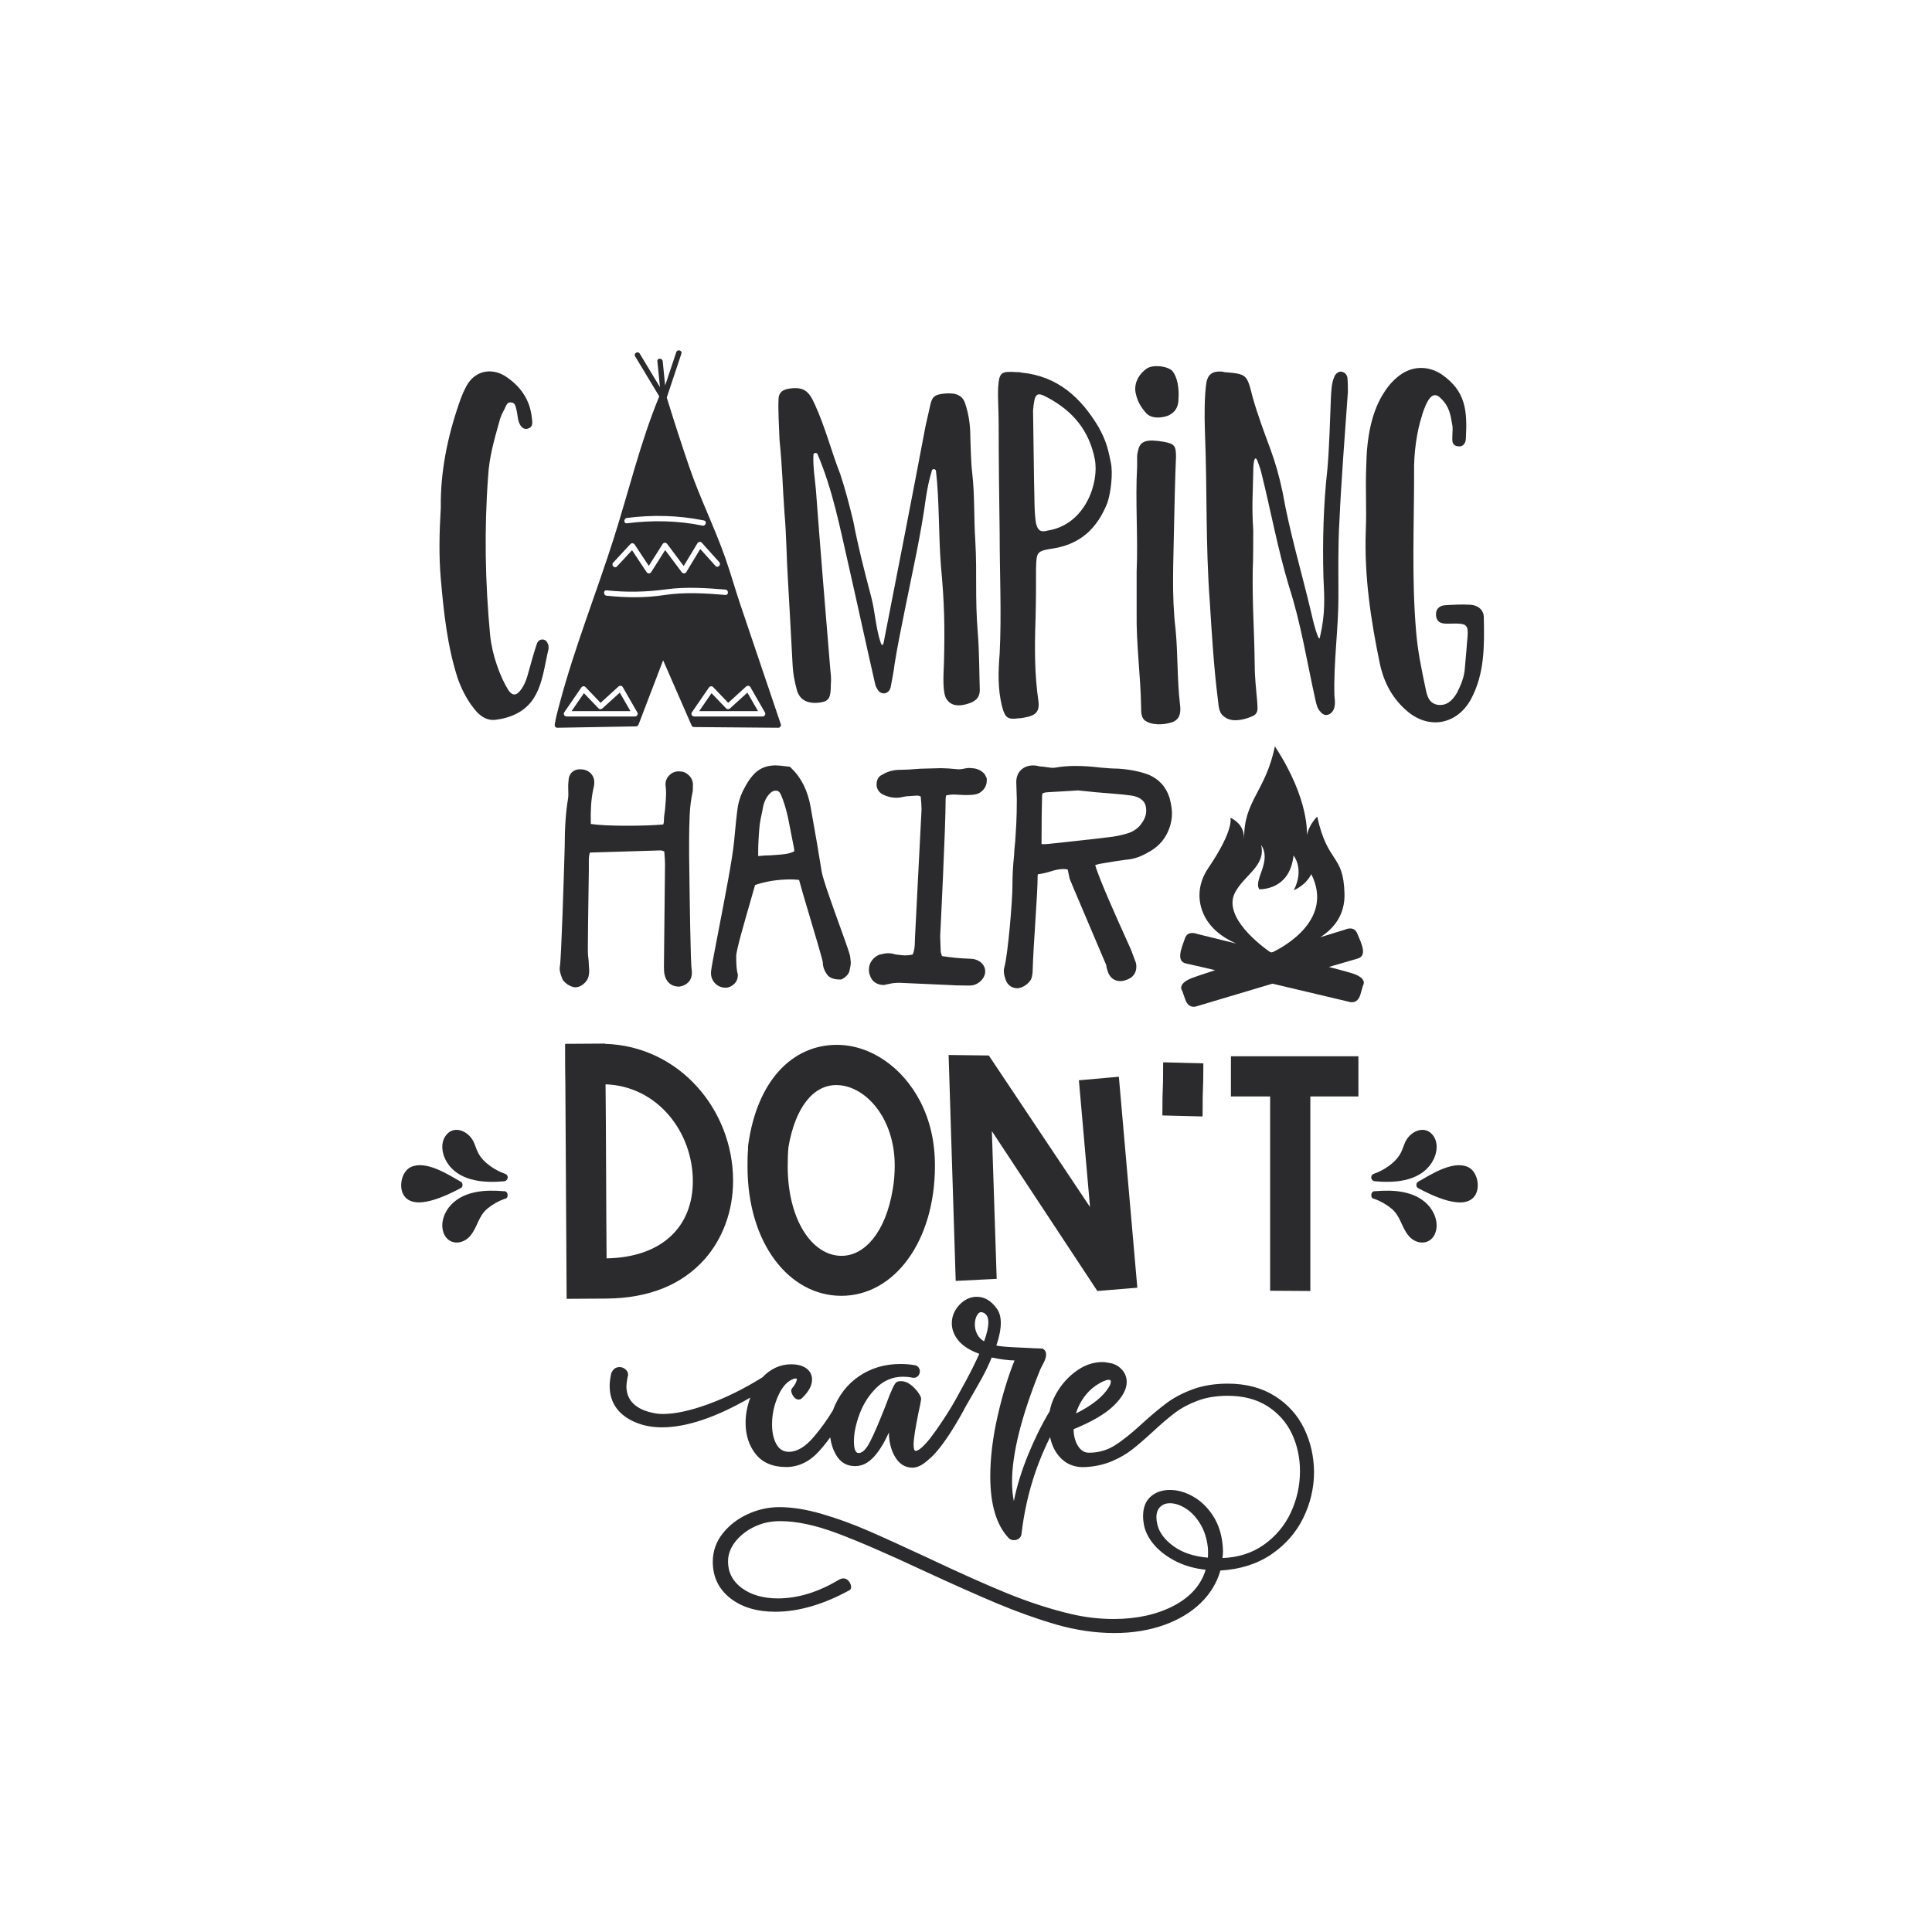 <?xml version="1.0" encoding="utf-8"?>
<!-- Generator: Adobe Illustrator 21.0.0, SVG Export Plug-In . SVG Version: 6.00 Build 0)  -->
<svg version="1.1" id="Calque_1" xmlns="http://www.w3.org/2000/svg" xmlns:xlink="http://www.w3.org/1999/xlink" x="0px" y="0px"
	 viewBox="0 0 1080 1080" style="enable-background:new 0 0 1080 1080;" xml:space="preserve">
<style type="text/css">
	.st0{fill:#2B2B2D;}
</style>
<path class="st0" d="M729.02,798.55c-3.64-7.51-9.17-13.63-16.43-18.2c-7.27-4.57-16.12-6.89-26.3-6.89
	c-7.13,0-13.62,1.04-19.3,3.09c-5.67,2.04-10.62,4.63-14.71,7.67c-4.07,3.02-8.78,6.97-14.02,11.74
	c-5.88,5.42-11.03,9.52-15.3,12.17c-4.21,2.62-9,3.94-14.24,3.94c-2.52,0-4.53-1.24-6.13-3.79c-1.58-2.51-2.41-5.65-2.45-9.35
	c10.22-4.16,17.78-8.59,22.47-13.17c4.8-4.68,7.23-9.12,7.23-13.2c0-2.56-0.83-4.81-2.48-6.7c-1.63-1.87-3.62-3.13-5.96-3.74
	c-2.39-0.48-4.08-0.71-5.17-0.71c-4.86,0-9.54,1.53-13.91,4.54c-4.34,2.99-7.97,6.77-10.79,11.24c-2.46,3.89-4.04,7.8-4.72,11.62
	c-4.53,7.59-8.62,15.87-12.17,24.62c-3.66,9.01-6.31,17.64-7.89,25.7c-0.67-3.29-1.01-6.87-1.01-10.66
	c0-15.93,5.28-37.03,15.69-62.71c0.22-0.56,0.83-1.78,1.81-3.62c1.04-1.96,1.54-3.58,1.54-4.95c0-1.47-0.62-2.56-1.83-3.23
	l-0.17-0.06c-1.69-0.24-4.26-0.12-6.88-0.35c-0.92,0-4.12-0.15-9.5-0.44c-4.76-0.25-7.93-0.58-9.43-0.96
	c1.64-4.83,2.48-9.07,2.48-12.6c0-3.36-0.74-6.04-2.19-7.97c-3.12-4.43-6.9-6.67-11.24-6.67c-3.62,0-6.89,1.52-9.71,4.52
	c-2.81,2.99-4.24,6.46-4.24,10.3c0,3.49,1.3,6.8,3.87,9.84c2.47,2.93,6.34,5.36,11.5,7.22c-2.37,5.27-5.05,10.64-7.97,15.98
	c-3.03,5.53-4.83,8.82-5.41,9.85c-0.7,1.17-1.23,2.08-1.58,2.73c-0.11,0.21-0.21,0.38-0.28,0.51l-0.38,0.62
	c-0.07,0.11-0.14,0.22-0.19,0.31l-0.03,0.07c-0.99,1.65-2.5,4.04-4.52,7.1c-2.42,3.69-4.82,7.08-7.13,10.09
	c-4.77,5.9-7.06,7.06-8.17,6.98c-0.68,0-1.07-1.28-1.07-3.52c0-2.98,0.94-9.06,2.78-18.06c0.83-3.67,1.29-6.03,1.4-7.19
	c0.14-0.85-0.36-2.05-1.57-3.78c-1.13-1.6-2.54-3.08-4.21-4.38c-1.72-1.35-3.53-2.03-5.37-2.03c-1.02,0-1.78,0.13-2.28,0.39
	c-0.49,0.2-1.24,0.81-2.63,3.84c-1,2.17-2.33,5.5-3.94,9.9c-3.37,8.58-6.21,15.18-8.45,19.61c-2.17,4.28-4.34,6.45-6.45,6.45
	c-1.75,0-2.64-2.24-2.64-6.66c0-4.47,1.08-9.61,3.2-15.29c2.12-5.67,5.31-10.6,9.49-14.66c4.13-4.02,9.1-6.06,14.76-6.06
	c1.71,0,3.44,0.17,5.13,0.51c1.21,0.27,2.24,0.02,3.07-0.73c0.8-0.73,1.21-1.71,1.21-2.9c0-0.68-0.24-1.36-0.7-2.03
	c-0.49-0.69-1.15-1.11-1.98-1.25c-2.47-0.47-5.27-0.71-8.3-0.71c-8.56,0-16.3,2.29-22.99,6.81c-6.68,4.51-11.61,10.95-14.68,19.17
	c-3.18,5.25-6.8,10.27-10.75,14.9c-4.65,5.45-9.29,8.21-13.77,8.21c-3.1,0-5.38-1.37-6.99-4.2c-1.64-2.88-2.47-6.64-2.47-11.2
	c0-5.5,1.16-10.87,3.45-15.96c2.26-5.03,5.16-8.2,8.59-9.42c1.25-0.35,1.62-0.17,1.7-0.11c0.03,0.02,0.11,0.08,0.11,0.33
	c0,0.62-0.24,1.39-0.73,2.3c-0.5,0.95-1.15,1.88-1.92,2.76c-0.48,0.49-0.59,1.26-0.3,2.32c0.25,0.94,0.72,1.83,1.41,2.64
	c0.73,0.87,1.6,1.31,2.57,1.31c0.85,0,1.57-0.36,2.09-1.01c3.58-3.46,5.39-6.87,5.39-10.14c0-2.6-1.07-4.71-3.17-6.26
	c-2.06-1.51-4.92-2.28-8.51-2.28c-6.03,0-11.43,2.45-16.04,7.27c-10.15,6.34-20.35,11.4-30.34,15.03
	c-9.97,3.63-18.47,5.47-25.25,5.47c-1.93,0-3.66-0.17-5.15-0.52c-4.88-0.91-8.71-2.66-11.36-5.2c-2.62-2.51-3.95-5.83-3.95-9.86
	c0-0.89,0.23-2.62,0.67-5.07c0.53-1.47,0.26-2.79-0.8-3.92c-1.03-1.09-2.27-1.64-3.68-1.64c-2.2,0-3.76,1.17-4.68,3.54
	c-0.59,2.71-0.88,5.03-0.88,6.92c0,4.86,1.3,9.08,3.85,12.53c2.55,3.44,6.24,6.14,10.95,8.03c4.23,1.76,9.12,2.66,14.52,2.66
	c13.7,0,30.29-5.6,49.32-16.64c-1.76,4.71-2.65,9.43-2.65,14.04c0,6.96,1.92,12.88,5.7,17.61c3.81,4.76,9.52,7.17,16.99,7.17
	c6.87,0,13.05-2.96,18.36-8.81c2.03-2.24,4.14-4.84,6.26-7.77c0.49,3.63,1.58,6.91,3.24,9.78c2.41,4.17,5.97,6.28,10.56,6.28
	c0.96,0,1.7-0.06,2.16-0.18c5.94-0.79,11.6-7.03,16.84-18.57c0.04,4.94,1.08,9.3,3.1,12.99c2.41,4.4,5.79,6.64,10.05,6.64
	c2.56,0,5.31-1.28,8.19-3.79l2.82-2.47c5.14-5.14,11.1-13.87,17.71-25.94c0.16-0.25,0.28-0.5,0.36-0.75l1.57-2.76
	c3.37-5.81,6.13-10.66,8.22-14.42c2.02-3.65,3.86-7.51,5.46-11.46c4.85,1.04,9.14,1.59,12.75,1.66c-3.6,8.91-6.78,19.34-9.44,31.02
	c-2.73,11.98-4.12,23.36-4.12,33.83c0,15.67,3.46,27.25,10.28,34.42c0.79,0.79,1.79,1.19,2.97,1.19c1.04,0,1.96-0.3,2.75-0.89
	c0.8-0.6,1.28-1.39,1.42-2.35c1.39-12.02,3.99-23.68,7.75-34.66c2.23-6.52,5.01-13.14,8.26-19.71c0.88,4.2,2.54,7.76,4.94,10.61
	c3.82,4.53,8.95,6.59,15.27,6.12c5.27-0.35,10.11-1.45,14.4-3.27c4.27-1.81,8.07-4.01,11.29-6.53c3.2-2.5,7.06-5.83,11.48-9.9
	c4.74-4.4,8.93-7.97,12.45-10.63c3.5-2.64,7.75-4.91,12.63-6.74c4.87-1.83,10.54-2.76,16.86-2.76c8.71,0,16.2,1.97,22.27,5.86
	c6.06,3.89,10.64,9.08,13.62,15.43c2.98,6.37,4.49,13.38,4.49,20.84c0,8.03-1.72,15.81-5.11,23.11
	c-3.38,7.28-8.47,13.35-15.12,18.06c-6.5,4.59-14.26,7.08-23.08,7.4c0.19-1.6,0.28-2.9,0.28-3.88l-0.18-3.16
	c-0.59-6.46-2.44-12.09-5.5-16.74c-3.06-4.65-6.79-8.23-11.09-10.64c-4.31-2.42-8.65-3.65-12.91-3.65c-4.3,0-7.91,1.25-10.72,3.7
	c-2.84,2.47-4.28,6.16-4.28,10.95c0,1.65,0.18,3.39,0.54,5.17c0.83,3.91,2.84,7.69,5.97,11.23c3.11,3.53,7.22,6.56,12.21,9.03
	c4.82,2.38,10.28,3.9,16.26,4.53c-2.5,8.41-8.41,15.13-17.58,20c-9.43,5-20.82,7.54-33.83,7.54c-7.95,0-15.97-0.94-23.82-2.78
	c-11.67-2.77-23.69-6.67-35.74-11.59c-12.06-4.93-26.98-11.6-44.35-19.82c-13.69-6.38-24.95-11.5-33.47-15.2
	c-8.54-3.72-17.23-6.87-25.83-9.37c-8.62-2.51-16.6-3.78-23.72-3.78c-6.1,0-12.08,1.34-17.77,3.98c-5.69,2.64-10.4,6.3-13.98,10.89
	c-3.61,4.61-5.43,9.89-5.43,15.68c0,8.39,3.27,15.22,9.71,20.31c6.41,5.05,14.89,7.62,25.2,7.62c13.07,0,27.08-4.08,41.7-12.15
	c0.63-0.47,0.84-1.28,0.63-2.41c-0.19-1.02-0.67-1.96-1.43-2.78c-1.37-1.49-3.23-1.74-5.34-0.53
	c-11.51,6.91-22.95,10.41-33.98,10.41c-8.23,0-15.04-1.94-20.23-5.75c-5.14-3.79-7.74-8.79-7.74-14.88c0-3.71,1.23-7.26,3.66-10.53
	c2.45-3.3,5.69-6.05,9.62-8.16c3.94-2.11,8.07-3.36,12.33-3.7c0.78-0.11,2.05-0.17,3.77-0.17c8.98,0,19.62,2.28,31.62,6.78
	c12.03,4.51,28.3,11.56,48.36,20.95c15.71,7.28,29.44,13.39,40.81,18.18c11.33,4.76,22.55,8.77,33.34,11.9
	c10.94,3.14,21.86,4.74,32.46,4.74c10.14,0,19.49-1.51,27.77-4.48c8.3-2.98,15.24-7.16,20.62-12.43c5.3-5.19,8.96-11.26,10.87-18.04
	c10.95-0.63,20.46-3.62,28.28-8.89c7.9-5.33,13.95-12.18,17.99-20.37c4.03-8.19,6.08-16.9,6.08-25.9
	C734.48,814.17,732.64,806.05,729.02,798.55z M601.47,790.14c1.07-3.59,2.82-6.96,5.2-10.02c2.62-3.36,6.02-6.04,10.1-7.97
	c1.33-0.55,2.33-0.84,2.95-0.84c1.1,0,1.25,0.52,1.25,1.07c0,0.83-0.38,1.86-1.15,3.06C616.74,780.63,610.57,785.57,601.47,790.14z
	 M552.5,739.2c0,2.73-0.8,6.3-2.39,10.63c-1.64-0.97-2.9-2.24-3.75-3.8c-0.94-1.72-1.42-3.61-1.42-5.61c0-2.11,0.45-3.9,1.32-5.33
	c0.66-1.08,1.39-1.61,2.2-1.61c0.18,0,0.37,0.03,0.56,0.08C551.36,734.21,552.5,736.05,552.5,739.2z M675.31,867.95
	c0,1.17-0.04,2.11-0.11,2.78c-7.7-0.62-14.12-2.75-19.1-6.33c-5.06-3.64-8.13-7.77-9.15-12.29c-0.34-1.47-0.51-2.78-0.51-3.91
	c0-2.53,0.71-4.49,2.12-5.84c1.43-1.38,3.2-2.04,5.42-2.04c2.8,0,5.77,0.97,8.82,2.89c3.06,1.93,5.77,4.78,8.05,8.49
	c2.28,3.7,3.72,8.07,4.3,13C675.25,865.5,675.31,866.6,675.31,867.95z"/>
<path class="st0" d="M768.03,656.15c2.83-0.96,5.59-2.45,8.03-4.16c2.8-1.97,5.38-4.45,6.98-7.51c1.29-2.46,1.8-5.2,3.32-7.56
	c3.49-5.39,10.97-7.86,15.05-1.75c3.31,5.03,1.29,12.02-2.19,16.39c-7.17,8.99-20.09,9.74-30.63,8.78
	C766.21,660.11,765.69,656.94,768.03,656.15z M768.77,665.9c-1.36-0.21-2.22,0.98-2.2,2.18c-0.06,1.01,0.48,2,1.64,2.08
	c3.43,1.19,6.8,3.11,9.58,5.4c5.2,4.28,5.61,10.54,9.74,15.37c4.49,5.24,12.45,5.09,14.9-1.93c1.88-5.38-0.52-11.59-4.28-15.54
	C790.73,665.65,778.82,665.01,768.77,665.9z M820.62,652.38c-8.48-3.89-20.89,4.29-27.79,8.16c-0.76,0.43-1.06,1.09-1.04,1.75
	c-0.1,0.72,0.18,1.47,1.04,1.93c7.04,3.7,26.52,13.7,32.08,3.46C827.48,662.94,825.7,654.71,820.62,652.38z M282.31,656.15
	c-2.83-0.96-5.59-2.45-8.03-4.16c-2.8-1.97-5.38-4.45-6.98-7.51c-1.29-2.46-1.8-5.2-3.32-7.56c-3.49-5.39-10.97-7.86-15.05-1.75
	c-3.31,5.03-1.29,12.02,2.19,16.39c7.17,8.99,20.09,9.74,30.63,8.78C284.12,660.11,284.64,656.94,282.31,656.15z M281.57,665.9
	c-10.05-0.9-21.96-0.25-29.39,7.55c-3.76,3.95-6.16,10.16-4.28,15.54c2.45,7.02,10.41,7.17,14.9,1.93
	c4.13-4.82,4.54-11.09,9.74-15.37c2.79-2.29,6.16-4.21,9.58-5.4c1.16-0.08,1.71-1.07,1.64-2.08
	C283.79,666.89,282.93,665.69,281.57,665.9z M258.54,662.28c0.02-0.66-0.28-1.32-1.04-1.75c-6.9-3.87-19.3-12.05-27.79-8.16
	c-5.08,2.33-6.85,10.57-4.29,15.28c5.56,10.24,25.04,0.25,32.08-3.46C258.36,663.75,258.63,663,258.54,662.28z"/>
<path class="st0" d="M338.24,583.51v-0.14l-22.34,0.14v6.22c0,4.38,0,9.76,0.14,16.12l0.71,120.2l22.48-0.14
	c23.62-0.28,41.86-7.64,54.73-22.06c10.04-11.45,15.84-26.87,15.84-43.84C409.79,620.56,379.95,584.79,338.24,583.51z
	 M339.08,703.43c-0.28-34.93-0.28-71.98-0.57-97.29c28.85,0.99,48.79,26.44,48.79,54.16C387.31,685.19,370.62,702.87,339.08,703.43z
	 M467.77,584.08c-24.75,0-44.55,19.94-49.49,55.86c-0.14,0.99-0.14,1.84-0.14,2.69c-0.28,3.25-0.28,6.36-0.28,9.48
	c0,42.99,23.33,72.26,52.46,72.26c29.56,0,52.32-30.4,52.32-72.69c0-13.29-2.69-25.31-8.34-36.2
	C504.4,596.52,486.58,584.08,467.77,584.08z M499.02,664.97c-3.96,23.9-15.7,37.05-28.57,37.05c-16.69,0-30.12-20.51-30.12-50.06
	c0-3.96,0.14-8.2,0.42-10.75c3.82-22.2,13.86-34.65,26.73-34.65c15.98,0,32.67,18.1,32.67,44.97
	C500.15,655.78,499.87,660.3,499.02,664.97z M625.45,601.9l10.32,117.94l-22.34,1.84l-58.97-89.37l2.69,82.59l-22.91,1.13
	l-3.96-126.28l22.48,0.28l56.57,84.71l-6.22-70.85L625.45,601.9z M650.34,593.84l22.34,0.57c0,18.67-0.42,8.63-0.42,28.28
	c0,0.71,0,1.27-0.14,1.41l-22.34-0.57c0-19.51,0.42-9.05,0.42-29.41L650.34,593.84z M759.36,590.44v22.48h-26.87v108.75l-22.48-0.14
	v-108.6h-21.92v-22.48H759.36z"/>
<path class="st0" d="M385.14,433.47c1.46,1.46,2.22,3.24,2.22,5.15l-0.08,3.48c-0.98,4.49-1.57,9.14-1.76,13.82
	c-0.2,4.81-0.3,9.45-0.3,13.8v8.43l0.09,6.73c0.21,16.22,0.71,54.21,1.35,57.28l0.1,0.8v0.92c0,2.12-0.71,3.95-2.06,5.29
	c-1.22,1.22-2.82,2-4.75,2.32l-0.45,0.03c-4.1,0-7.01-2.4-7.97-6.58c-0.26-1.03-0.39-2.46-0.39-4.43l0.61-57.49
	c0-1.39-0.14-3.76-0.41-7.05c-0.17-0.07-0.36-0.14-0.54-0.22c-0.8-0.32-1.28-0.37-1.5-0.37l-39.53,1.2c-0.4,1.1-0.61,2.58-0.61,4.32
	v5.82c-0.3,17.79-0.68,44.93-0.48,46.95c0.33,2.64,0.48,4.42,0.48,5.61c0,0.51,0.04,1.15,0.13,1.92c0.14,1.24,0.08,2.59-0.18,4.14
	c-0.38,1.92-1.41,3.53-3.06,4.84c-1.44,1.14-2.9,1.72-4.37,1.72c-0.44,0-0.88-0.05-1.31-0.16c-2.18-0.62-3.99-1.81-5.45-3.56
	l-0.52-0.86c-1.34-3.2-1.77-5.41-1.42-7.17c0.79-4.26,2.21-49.57,2.69-66.67c0-10.7,0.63-19.86,1.89-27.16
	c0.11-0.66,0.22-1.94,0.11-4.17c-0.11-2.16-0.06-4.07,0.16-5.68c0.04-2.41,0.99-3.87,1.79-4.68c0.8-0.8,2.25-1.76,4.63-1.76
	c2.26,0,4.14,0.64,5.58,1.9c1.56,1.38,2.38,3.26,2.38,5.45c0,1.11-0.23,2.54-0.71,4.49c-1.02,4.77-1.44,11.09-1.23,18.73
	c4.48,0.66,11.3,0.99,20.32,0.99c7.79,0,14.57-0.24,20.17-0.7l0.07-0.21c0.19-0.57,0.29-1.09,0.29-1.54c0-1.81,0.22-4.02,0.64-6.59
	c0.39-4.3,0.58-7.34,0.58-9.04c0-2.24-0.13-3.38-0.24-3.95l-0.05-0.43l-0.02-0.78c0-2.04,0.87-3.86,2.51-5.32
	c1.64-1.45,3.62-2.05,5.77-1.76C382.04,431.28,383.7,432.03,385.14,433.47z M475.28,535.05l0.31,2.89c0.01,1.14-0.19,2.48-0.64,4.33
	c-0.14,1.13-0.72,2.21-1.72,3.21c-0.78,0.78-1.52,1.34-2.27,1.71l-0.7,0.35h-0.8c-3.01,0-5.19-0.72-6.68-2.22l-0.22-0.26
	c-1.72-2.28-2.6-4.64-2.6-7.02v-0.01c-0.25-1.96-4.27-15.45-7.22-25.33c-3.28-10.99-5.24-17.61-6.05-20.82
	c-1.71-0.19-3.22-0.28-4.5-0.28c-7.41,0-14.17,1.06-20.11,3.14c-0.49,1.86-1.42,5.1-2.8,9.85c-2.89,9.99-7.74,26.7-7.74,29.76
	c0,5.06,0.3,7.6,0.55,8.83l0.37,1.61v0.28c0,1.91-0.66,3.59-1.91,4.83c-1.04,1.04-2.28,1.75-3.7,2.11l-0.42,0.1h-1.03
	c-2.12,0-4.05-0.82-5.6-2.37c-1.55-1.54-2.36-3.59-2.36-5.91c0-1.78,1.47-9.44,4.29-23.98c3.41-17.61,7.66-39.52,8.6-49.13
	c0.81-9.16,1.54-15.93,2.17-20.09c0.7-3.74,1.97-7.2,3.78-10.37c2.2-4.19,4.63-7.34,7.16-9.27c2.74-2.09,6.16-3.14,10.16-3.14
	c1.18,0,3.35,0.2,6.85,0.64l1.11,0.14l0.81,0.78c5.61,5.39,9.24,12.72,10.79,21.78c2.86,15.94,4.92,28.02,6.14,35.9
	c0.67,4.23,5.85,18.61,10.01,30.16C473.66,529.29,475.18,533.62,475.28,535.05z M444.01,475.89c-0.05-1.29-0.15-1.75-0.17-1.85
	l-3.4-17.31c-1.15-4.97-2.42-9.1-3.77-12.17c-0.95-2.38-2.07-2.58-3.04-2.58c-0.8,0-2.05,0.2-3.63,1.95
	c-1.99,2.15-3.24,5.15-3.76,8.92l-0.04,0.2c-0.8,3.62-1.3,6.21-1.49,7.72c-0.2,1.59-0.4,3.99-0.59,7.15c-0.2,3.17-0.3,5.99-0.3,8.37
	c0,0.82,0.01,1.57,0.03,2.27c2.35-0.28,4.67-0.42,6.93-0.43c3.69-0.19,6.73-0.49,9.03-0.87
	C441.24,477.03,442.64,476.57,444.01,475.89z M549.98,432.25c-1.76-1.76-4.04-2.73-6.6-2.82c-1.25-0.22-2.71-0.15-4.35,0.23
	c-1.08,0.25-2.01,0.37-2.78,0.37l-0.7,0c-4.18-0.41-7.26-0.62-9.47-0.62c0,0-0.01,0-0.01,0l-11.7,0.31l-0.14,0.01
	c-4.75,0.4-8.47,0.6-11.05,0.6c-3.77,0-7.16,0.94-10.08,2.78c-1.15,0.49-3.09,1.85-3.09,5.49c0,2.22,1.15,4.13,3.23,5.38l0.16,0.09
	c2.5,1.25,5.07,1.89,7.64,1.89c1.29,0,2.7-0.19,4.19-0.56c0.97-0.24,1.92-0.36,2.93-0.36l4.33-0.3c0.87,0.01,1.59,0.18,2.2,0.53
	c0.29,2.91,0.44,5.39,0.45,7.37l-3.67,71.8l0,0.13c0,2.46-0.14,4.54-0.41,6.18c-0.16,0.99-0.47,1.95-0.91,2.87
	c-1.34,0.3-2.75,0.45-4.19,0.45c-0.71,0-2.2-0.09-5.29-0.51c-1.48-0.47-2.9-0.71-4.21-0.71c-1.13,0-2.6,0.24-4.62,0.75l-0.32,0.1
	c-1.58,0.64-2.93,1.66-4,3.04c-1.19,1.52-1.79,3.3-1.79,5.29c0,1.19,0.16,2.18,0.5,3c1.07,3.55,3.9,5.58,7.77,5.58h0.28l1.75-0.4
	c0.75-0.18,1.7-0.37,2.8-0.56c1.04-0.17,2.43-0.26,3.9-0.26l27.46,1.22c2.74,0.21,6.63,0.32,11.9,0.32c2,0,3.84-0.66,5.48-1.96
	c1.65-1.32,2.67-2.92,3.06-4.84c0.4-2.44-0.47-4.65-2.45-6.25c-1.63-1.3-3.76-1.95-6.26-1.95c0,0,0,0-0.01,0
	c-5.08-0.17-10.23-0.67-15.33-1.47l-0.28-0.83c-0.43-1.28-0.44-1.7-0.44-1.81l-0.3-8.41c0.15-2.9,3.06-60.76,3.06-76.81
	c0-0.78,0.1-1.43,0.3-1.96c1.49-0.33,2.9-0.49,4.14-0.5l6.59,0.31c2.53,0,4.3-0.12,5.56-0.37c1.75-0.35,3.26-1.23,4.49-2.62
	c1.25-1.42,1.91-3.14,1.91-4.98v-1.41l-1.06-2.12L549.98,432.25z M653.8,446.01c0.92,3.67,1.34,6.38,1.34,8.53
	c0,4.23-1.07,8.33-3.17,12.18c-2.14,3.93-5.37,7.11-9.6,9.45c-4.43,2.66-8.72,4.15-12.69,4.39c-3.4,0.41-8.52,1.21-15.22,2.39
	c-0.3,0.08-0.93,0.25-2.23,0.64c2.03,7.51,13.38,32.61,17.35,41.4c1.8,3.98,2.61,5.76,2.82,6.34l2.26,6.03
	c0.38,0.82,0.56,1.84,0.56,3.12c0,3.74-2.28,6.46-6.26,7.49c-0.78,0.32-1.65,0.48-2.62,0.48c-3.56,0-6.18-2.11-7.21-5.78
	c-0.41-1.23-0.65-2.27-0.73-3.15c-20.27-47.59-20.39-48.08-20.46-48.34l-0.04-0.17c-0.16-0.93-0.5-2.56-1.05-4.96
	c-0.83-0.18-1.63-0.26-2.38-0.26c-2.07,0-4.49,0.46-7.21,1.36c-0.72,0.24-1.93,0.56-3.82,1c-1.09,0.26-2.17,0.44-3.25,0.56
	c-0.09,0.27-0.13,0.51-0.13,0.76c0,5.62-0.67,16.05-1.38,27.1c-0.59,9.14-1.19,18.58-1.38,24.94c0,2.41-0.28,4.31-0.85,5.75
	l-0.33,0.62c-1.18,1.77-2.81,3.11-4.84,3.98l-0.36,0.12l-1.77,0.46h-0.32c-3.15,0-5.53-1.69-6.63-4.64c-1.1-3-1.32-5.41-0.68-7.39
	c1.87-6.84,4.44-36.25,4.44-45.12c0-5.77,0.31-11.51,0.92-17.09c0.01-1.53,0.22-4.15,0.63-7.8c0.19-2.57,0.39-5.88,0.6-9.76
	c0.2-3.99,0.3-8.62,0.3-13.76l-0.3-9.73c0-2.85,0.96-5.2,2.78-6.86c1.76-1.6,4.01-2.41,6.71-2.41c1.16,0,2.23,0.16,3.19,0.47
	c0.49,0.16,1.81,0.06,5.33,0.64c1.83,0.31,2.9,0.25,3.48,0.15c3.85-0.64,7.65-0.97,11.29-0.97c4.62,0,9.5,0.32,14.51,0.94
	c4.23,0.39,7.62,0.59,10,0.59l0.18,0.01c6.05,0.43,11.53,1.53,16.29,3.26c5.96,2.48,9.92,6.79,11.86,12.86L653.8,446.01z
	 M640.74,453.32c0-2.74-0.67-4.62-2.11-5.93c-1.61-1.45-3.72-2.36-6.28-2.68c-2.86-0.41-6.24-0.76-10.1-1.05
	c-4-0.31-7.14-0.56-9.4-0.77l-10.55-1.08c0,0,0,0-0.01,0c-0.52,0.11-1.05,0.17-1.61,0.17l-15.51,0.91c-1.77,0.18-2.33,0.63-2.4,0.69
	h0c0.01,0-0.25,0.42-0.25,1.77c-0.19,5.83-0.29,14.71-0.3,26.49c0.13,0.01,0.27,0.02,0.41,0.03c1.06,0.08,2.21,0.04,3.4-0.13
	l9.02-0.94c11.6-1.24,20.4-2.24,26.89-3.06c3.57-0.57,6.67-1.29,9.13-2.14c2.13-0.74,4.06-1.95,5.71-3.59
	C639.4,459.03,640.74,456.11,640.74,453.32z"/>
<path class="st0" d="M756.16,544.18c-1.82-0.61-6.71-1.93-13.31-3.65c8.37-2.47,14.47-4.25,15.91-4.63c5.93-1.55,2.14-8.79-0.1-14.2
	c-1.85-4.46-6.86-2.01-6.86-2.01s-5.52,1.7-13.76,4.24c7.67-4.93,13.86-12.57,13.54-24.38c-0.6-22.53-9.33-16.18-15.26-43.1
	c0,0-4.69,4.57-5.77,10.57c0,0,1.8-19.83-17.9-49.83c-5.13,25.32-17.54,30.48-17.14,51.75c-0.16-5.53-2.44-9.13-7.73-11.9
	c0,0,2.45,6.42-12.36,28.23c-2.58,3.8-4.33,8.14-4.79,12.71c-0.87,8.52,2.52,21.66,20.42,29.48c-12.57-3.12-21.9-5.41-21.9-5.41
	s-5.14-2.16-6.73,2.4c-1.92,5.53-5.29,12.98,0.72,14.18c1.47,0.29,7.65,1.72,16.15,3.71c-6.48,2.09-11.29,3.7-13.07,4.41
	c-8.31,3.31-5.49,6.9-5.38,7.04c0.03,0.1,0.27,0.82,1.74,4.97c2.01,5.66,6.47,3.72,6.47,3.72s20.71-6.19,42.26-12.61
	c21.89,5.17,42.91,10.16,42.91,10.16s4.57,1.68,6.25-4.09c1.23-4.22,1.43-4.96,1.45-5.06C762.04,550.76,764.65,547.01,756.16,544.18
	z M711.76,532.11c-0.31,0.1-0.62,0.2-0.94,0.29c-0.29-0.07-0.59-0.15-0.88-0.22c-4.53-3.16-26.74-19.58-19.54-33.26
	c5.2-9.88,17.32-14.84,14.58-26.6c6.25,9.29-4.65,19.83-0.96,24.83c4.33-0.16,17.14-1.6,19.07-18.91c0,0,6.25,7.37,0.16,19.39
	c0,0,6.41-2.4,9.77-8.97C745.65,513.79,718.2,528.96,711.76,532.11z"/>
<path class="st0" d="M306.56,360.6c0,0.84,0.28,1.67,0,2.51c-2.23,9.19-3.06,18.93-8.08,27.01c-4.73,7.52-12.53,11.14-21.44,12.25
	c-4.18,0.56-7.52-1.39-10.3-4.18c-5.01-5.57-8.35-11.97-10.86-18.93c-5.85-18.1-7.8-36.76-9.47-55.69
	c-1.11-12.81-0.84-25.62,0-39.82c-0.28-19.49,3.62-39.26,10.3-58.47c1.11-3.34,2.51-6.68,4.18-9.75c5.01-8.91,15.04-10.3,23.11-4.18
	c7.8,5.57,12.53,13.09,13.37,22.83c0.28,1.95,0.56,4.46-1.95,5.29c-2.78,1.11-4.46-1.11-5.29-3.34c-0.84-2.23-0.84-4.73-1.39-6.96
	c-0.56-1.67-0.56-3.9-2.78-4.18c-2.51-0.56-3.06,1.95-3.9,3.62c-1.39,2.51-2.51,5.01-3.06,7.52c-2.78,9.75-5.57,19.77-6.13,30.07
	c-2.23,29.79-1.67,59.31,1.11,88.83c1.11,11.14,5.57,23.39,10.3,30.91c1.67,2.23,3.62,3.62,6.4,0.28s3.9-7.24,5.01-11.42
	c1.39-5.01,2.78-10.02,4.45-15.04c0.56-1.39,1.67-2.51,3.62-2.23C305.45,357.82,306,359.21,306.56,360.6z M336.73,396.03
	c-0.59,0.53-1.54,0.6-2.11,0c-2.73-2.85-5.47-5.7-8.2-8.55c-2.3,3.35-4.6,6.7-6.9,10.04c10.96,0,21.93,0,32.89,0
	c-1.98-3.45-3.96-6.89-5.94-10.34C343.21,390.13,339.97,393.08,336.73,396.03z M436.5,404.93c0.31,0.92-0.51,1.9-1.44,1.89
	c-15.7-0.13-31.39-0.26-47.09-0.39c-0.48,0-1.09-0.27-1.29-0.74c-5.33-12.19-10.66-24.39-15.99-36.58
	c-4.57,11.95-9.14,23.89-13.71,35.84c-0.24,0.63-0.73,1.09-1.44,1.1c-14.67,0.26-29.34,0.51-44,0.77c-0.93,0.02-1.4-0.67-1.44-1.38
	c-0.03-0.16-0.03-0.33,0-0.51c0.64-4.01,1.75-7.98,2.8-11.9c8.35-31.3,20.44-61.43,30.25-92.27c8.38-26.35,14.8-53.59,25.38-79.19
	c-4.5-7.46-9-14.92-13.5-22.39c-1-1.65,1.59-3.16,2.58-1.51c3.77,6.26,7.55,12.51,11.32,18.77c-0.49-4.83-0.98-9.66-1.47-14.49
	c-0.19-1.92,2.8-1.9,2.99,0c0.46,4.52,0.91,9.03,1.37,13.55c2.07-6.21,4.14-12.42,6.21-18.63c0.61-1.82,3.49-1.03,2.88,0.79
	c-2.73,8.19-5.46,16.38-8.19,24.58c3.99,12.96,8.16,25.87,12.55,38.7c5.96,17.42,14.17,33.82,20.24,51.14
	c3.04,8.67,5.51,17.53,8.46,26.24C421.47,360.53,428.98,382.73,436.5,404.93z M350.44,292.53c14.09-1.8,28.33-1.56,42.26,1.29
	c1.88,0.38,2.68-2.5,0.79-2.88c-14.2-2.9-28.7-3.23-43.06-1.4C348.56,289.78,348.53,292.78,350.44,292.53z M344.89,316.64
	c2.81-3.02,5.62-6.05,8.43-9.07c2.71,4.08,5.41,8.16,8.12,12.24c0.63,0.95,1.96,0.98,2.58,0c2.6-4.11,5.21-8.21,7.81-12.32
	c3.07,4.11,6.15,8.21,9.22,12.32c0.66,0.88,1.95,1.04,2.58,0c2.61-4.31,5.21-8.62,7.82-12.93c2.84,3.16,5.68,6.31,8.51,9.47
	c1.29,1.43,3.4-0.69,2.11-2.11c-3.27-3.63-6.54-7.27-9.81-10.9c-0.66-0.73-1.87-0.48-2.35,0.3c-2.57,4.25-5.14,8.51-7.72,12.76
	c-3.06-4.09-6.13-8.19-9.19-12.28c-0.67-0.9-1.93-1.02-2.58,0c-2.58,4.07-5.16,8.13-7.74,12.2c-2.63-3.97-5.26-7.94-7.89-11.91
	c-0.51-0.77-1.66-1.04-2.35-0.3c-3.23,3.47-6.45,6.95-9.68,10.42C341.47,315.93,343.57,318.05,344.89,316.64z M354.53,403.24
	C353.9,403.59,354.22,404.23,354.53,403.24L354.53,403.24z M356.27,398.26c-2.72-4.73-5.44-9.46-8.16-14.19
	c-0.5-0.87-1.65-0.94-2.35-0.3c-3.34,3.04-6.68,6.07-10.02,9.11c-2.82-2.94-5.64-5.88-8.46-8.82c-0.71-0.74-1.82-0.47-2.35,0.3
	c-3.18,4.63-6.37,9.26-9.55,13.9c-0.66,0.96,0.22,2.25,1.29,2.25c12.77,0,25.54,0,38.31,0c0.57,0,0.95-0.27,1.18-0.64
	C356.5,399.45,356.62,398.87,356.27,398.26z M371.14,332.66c11.38-1.75,22.94-1.04,34.36-0.09c1.92,0.16,1.91-2.83,0-2.99
	c-10.94-0.91-22.05-1.63-32.97-0.15c-11.29,1.53-22.09,1.77-33.43,0.58c-1.91-0.2-1.9,2.79,0,2.99
	C349.83,334.13,360.45,334.3,371.14,332.66z M388.91,403.73C389.02,404.12,389.12,403.94,388.91,403.73L388.91,403.73z
	 M427.61,398.26c-2.72-4.73-5.44-9.46-8.16-14.19c-0.5-0.87-1.65-0.94-2.35-0.3c-3.34,3.04-6.68,6.07-10.02,9.11
	c-2.82-2.94-5.64-5.88-8.46-8.82c-0.71-0.74-1.82-0.47-2.35,0.3c-3.18,4.63-6.37,9.26-9.55,13.9c-0.66,0.96,0.22,2.25,1.29,2.25
	c12.77,0,25.54,0,38.31,0c0.57,0,0.95-0.27,1.18-0.64C427.83,399.45,427.96,398.87,427.61,398.26z M408.06,396.03
	c-0.59,0.53-1.54,0.6-2.11,0c-2.73-2.85-5.47-5.7-8.2-8.55c-2.3,3.35-4.6,6.7-6.9,10.04c10.96,0,21.93,0,32.89,0
	c-1.98-3.45-3.96-6.89-5.94-10.34C414.54,390.13,411.3,393.08,408.06,396.03z M749.56,207.73c-1.67,0-3.06,1.39-3.62,2.78
	c-1.67,3.9-1.67,7.52-1.95,11.7c-0.56,13.37-0.83,26.73-1.95,39.82c-2.23,20.05-2.78,40.38-2.23,60.7
	c0.56,11.7,1.11,20.33-1.95,33.41c-0.56,3.9-3.9-8.91-5.01-14.2c-5.29-22.28-11.97-44.55-15.87-66.83
	c-2.23-10.3-3.9-15.87-6.68-23.67c-3.62-9.75-7.24-19.49-10.02-29.24c-3.34-13.09-3.06-13.09-16.15-14.2
	c-0.56-0.28-1.11-0.28-1.67-0.28c-4.73-0.28-7.24,1.67-8.08,6.13c-1.11,7.24-1.11,18.38-0.83,27.01
	c1.39,35.36,0.28,62.37,2.78,96.34c1.11,17.82,2.23,35.92,4.46,53.74c0.56,4.73,0.56,8.08,4.45,10.3
	c4.18,2.78,11.42,0.84,15.32-1.11c3.34-1.67,2.23-5.01,2.23-7.8c-0.56-6.68-1.39-13.64-1.39-20.33c-0.28-22.28-1.39-32.3-1.11-53.74
	c0.28-3.06,0.28-19.21,0.28-22c-0.84-12.81-0.28-19.21,0-32.02c0-6.68,0.83-9.75,2.23-6.96c0.84,2.23,1.67,4.46,2.23,6.68
	c5.29,21.16,9.19,42.88,15.59,64.04c6.68,20.61,10.03,42.33,14.76,63.49c0.56,2.51,1.11,4.73,2.78,6.4
	c2.23,3.06,6.13,1.95,7.52-1.67c0.84-2.51,0.56-4.73,0.28-7.24c-0.56-18.66,2.23-37.03,2.23-55.41c0-14.2-0.28-28.4,0.56-42.32
	c1.11-24.23,3.06-48.17,4.73-72.12c0-2.78,0-5.29-0.28-8.08C752.9,209.4,751.79,208.01,749.56,207.73z M545.19,302.13
	c-0.83-12.53-0.28-25.06-1.67-37.31c-0.83-6.96-0.83-13.92-1.11-20.88c0-6.13-0.84-12.25-2.79-18.1c-1.39-4.73-5.01-6.4-11.42-5.85
	c-5.85,0.56-7.24,1.67-8.35,7.24c-0.84,3.62-1.67,7.52-2.51,11.14c-7.52,39.82-15.32,79.64-23.11,119.46c0,0.84-0.84,4.73-1.95,1.39
	c-2.78-8.35-3.06-17.26-5.29-25.62c-4.18-15.87-7.24-27.85-10.02-42.32c-2.23-9.19-4.46-17.82-7.24-26.17
	c-5.01-12.81-8.35-26.17-14.2-38.98c-3.34-7.52-6.13-10.02-14.2-8.91c-3.9,0.56-6.13,2.23-6.13,6.13
	c-0.28,5.85,0.28,15.59,0.56,22.55c1.67,16.71,1.67,25.62,2.78,40.93c1.11,12.53,1.11,25.06,1.95,37.87
	c0.84,15.04,1.67,29.52,2.51,45.67c0.28,6.4,1.11,10.3,2.51,15.59c1.67,5.57,6.4,7.8,13.37,6.68c4.73-0.84,5.57-2.78,5.57-10.3
	c0.28-2.51,0-5.29-0.28-7.8c-2.78-33.69-5.57-67.11-8.08-100.8c-0.56-6.4-1.67-12.53-1.39-19.49c0-1.11,1.67-1.39,2.23-0.56
	c8.63,20.33,12.53,40.93,17.26,61.54c5.01,22,9.75,44,14.76,65.99c0.28,1.39,0.56,2.51,1.11,3.34c0.84,1.67,1.95,3.06,4.18,3.06
	c1.95-0.28,3.06-1.39,3.62-3.34c0.56-3.06,1.95-10.02,2.23-13.09c1.67-10.58,3.62-19.49,5.85-30.91
	c4.18-20.88,8.91-41.49,11.7-62.37c0.84-5.29,1.67-9.47,3.34-15.04c0.28-0.84,1.95-0.84,2.23,0.28c1.95,16.71,1.39,35.36,2.78,53.18
	c1.95,20.6,2.23,34.25,1.67,54.85c-0.28,6.68-0.84,15.87,1.39,19.49c2.51,3.9,6.4,4.18,10.86,3.06c4.18-1.11,7.8-2.78,7.8-8.08
	c-0.28-8.08-0.28-22-1.11-31.74C544.91,332.76,546.3,321.62,545.19,302.13z M829.47,345.29c0-4.46-3.34-6.96-7.52-7.24
	c-4.73-0.28-9.47,0-14.2,0.28c-3.34,0.28-5.29,2.23-5.01,5.85c0.56,3.9,3.06,4.46,6.4,4.46c11.97-0.28,11.97-0.28,10.86,11.42
	c-0.28,4.45-0.83,8.91-1.11,13.09c-0.28,5.29-2.23,9.75-4.46,14.2c-2.51,4.18-5.57,7.24-10.58,6.68c-5.29-0.84-6.13-5.29-6.96-9.19
	c-2.23-10.58-4.45-21.16-5.29-32.02c-2.51-29.24-1.11-58.75-1.11-87.99c-0.28-11.97,1.67-23.95,4.18-31.74
	c0.56-2.23,1.95-6.13,3.06-8.08c1.95-3.9,4.45-5.57,7.52-2.51c5.01,4.73,5.57,9.19,6.68,15.59c0.28,2.23-0.28,6.4,0,8.63
	c0.28,2.23,2.23,2.78,3.62,2.78c1.95,0.28,3.9-1.39,3.9-4.73c0.83-15.59-0.28-26.17-13.37-35.36c-6.96-4.73-15.31-5.01-22.28-0.56
	c-3.9,2.51-7.24,6.13-9.75,10.02c-7.52,11.14-10.02,26.17-10.3,41.21c-0.56,13.92,0.28,23.39-0.28,37.03
	c-0.84,25.06,2.78,49.29,7.8,73.51c2.23,10.86,7.24,20.33,16.15,27.57c12.25,9.75,27.29,6.4,34.81-7.24
	C830.03,376.47,829.75,360.88,829.47,345.29z M657.11,351.41c-2.23-18.66-1.11-37.59-0.83-56.25c0.28-13.37,0.56-26.45,1.11-39.82
	c0-6.13-0.84-7.24-6.68-8.35c-9.75-1.67-13.37-0.56-14.48,4.73c-0.28,1.11-0.56,2.23-0.56,3.62c0,1.67,0,3.34,0,5.29
	c-1.11,19.49,0.56,39.26-0.28,59.03c0,7.52,0,15.31,0,22.83c-0.28,17.82,2.23,35.09,2.51,52.91c0,2.51,0,5.57,1.95,7.24
	c3.62,2.78,10.3,2.78,15.31,1.11c4.73-1.67,5.01-5.85,4.46-10.02C657.95,379.54,658.51,365.34,657.11,351.41z M653.22,232.24
	c3.34-1.67,5.57-4.18,5.57-9.47c0.56-9.47-2.23-13.92-3.34-15.31c-2.51-2.78-10.86-3.9-14.48-1.39c-5.01,3.62-7.52,9.19-5.85,14.76
	c0.84,3.62,2.79,6.96,5.29,9.75C643.47,234.46,649.87,233.63,653.22,232.24z M620.92,258.41c1.39,6.13,0,17.26-1.95,22.83
	c-5.57,13.92-14.76,22.83-30.07,25.34c-9.47,1.39-9.47,1.95-9.75,11.14c0,9.47,0,18.1-0.28,28.4c-0.56,16.71-0.56,30.91,1.67,46.22
	c0.56,5.01-1.39,7.24-5.85,8.35c-1.67,0.28-3.34,0.84-5.29,0.84c-6.13,0.84-7.52-0.28-9.19-6.4c-2.51-9.75-2.23-19.77-1.39-29.79
	c1.11-22.28,0-44.55,0-66.83c-0.28-20.88-0.56-41.77-0.56-62.37c0-6.68-0.56-13.09-0.28-19.49c0.56-8.63,1.67-9.19,10.3-8.63
	c0.83,0,1.95,0,2.78,0.28c20.33,1.95,33.41,14.2,43.16,30.63C617.86,245.6,619.25,249.78,620.92,258.41z M612.01,256.74
	c-3.06-15.87-12.25-27.01-26.45-34.53c-6.13-3.34-7.24-2.51-8.08,7.24l0.56,39.54c0.28,7.8,0,17.26,1.11,23.67
	c1.11,4.18,2.79,5.01,6.68,3.9C606.72,293.22,614.52,269.83,612.01,256.74z"/>
</svg>
